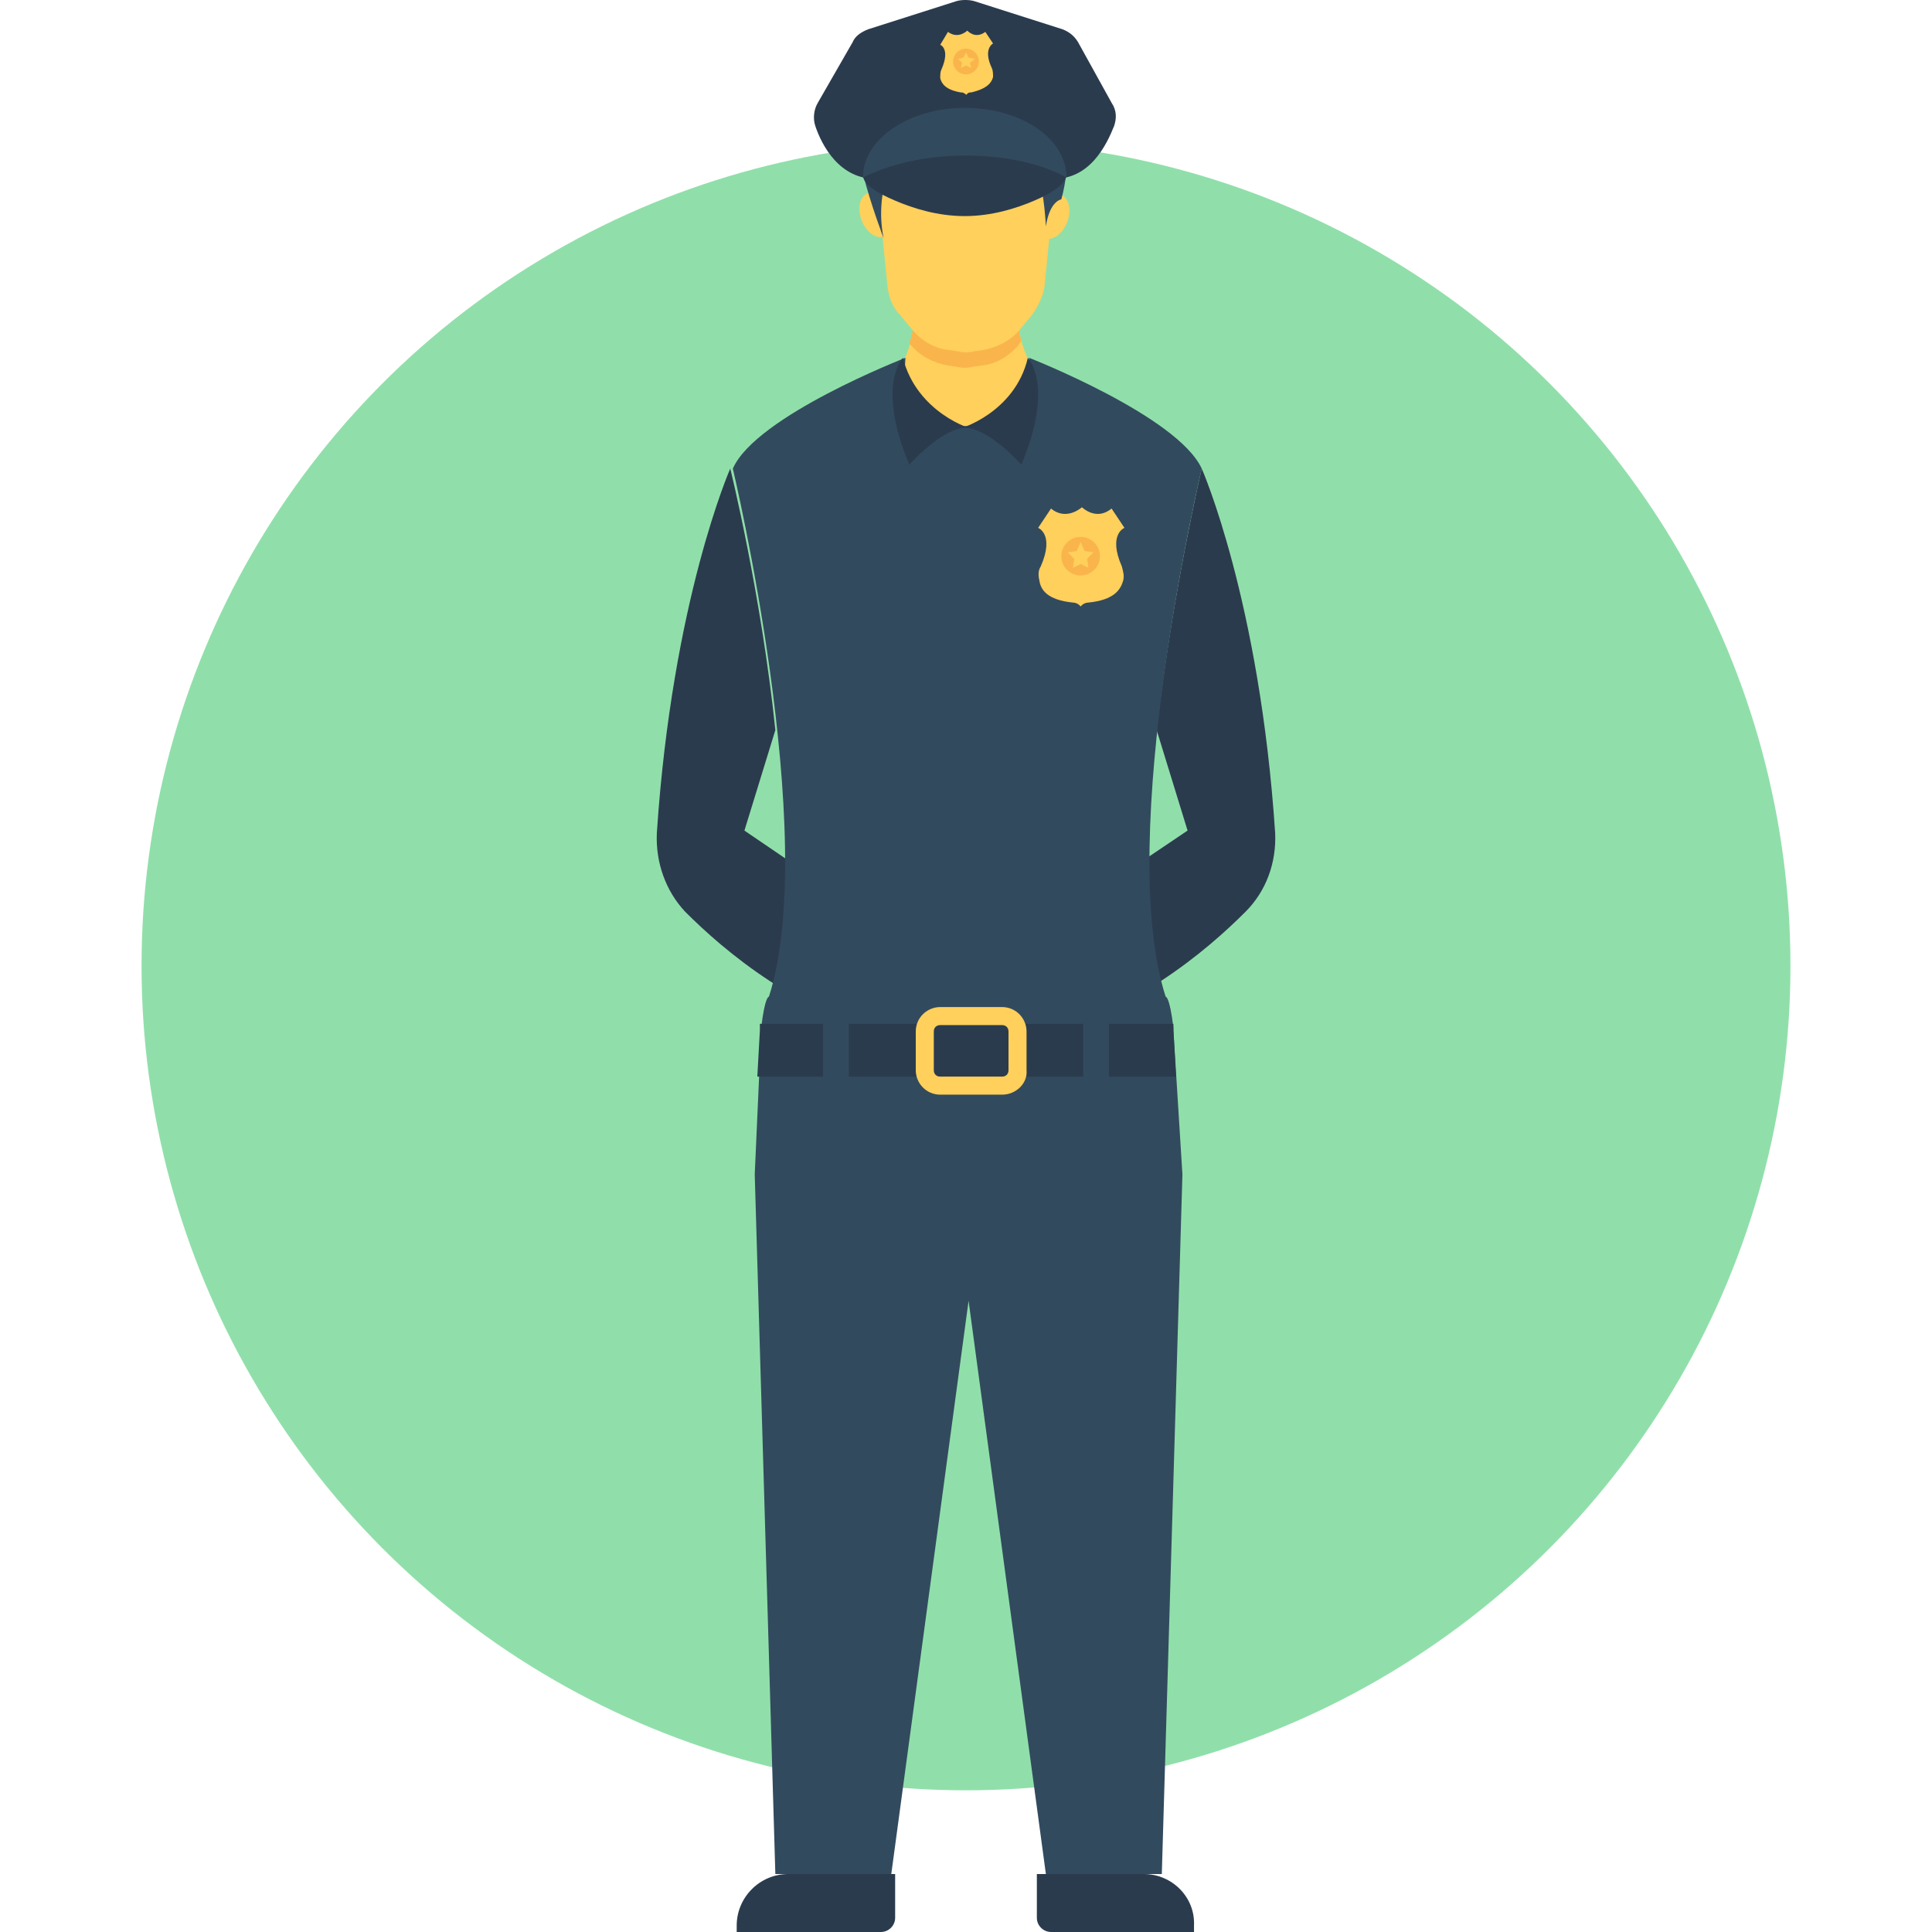 <?xml version="1.0" encoding="iso-8859-1"?>
<!-- Uploaded to: SVG Repo, www.svgrepo.com, Generator: SVG Repo Mixer Tools -->
<svg version="1.1" id="Layer_1" xmlns="http://www.w3.org/2000/svg" xmlns:xlink="http://www.w3.org/1999/xlink" 
	 viewBox="0 0 508.525 508.525" xml:space="preserve">
<circle style="fill:#90DFAA;" cx="254.262" cy="254.22" r="217.007"/>
<g>
	<path style="fill:#2B3B4E;" d="M335.64,219.295c-4.069-61.372-19.327-95.958-19.327-95.958s-7.799,33.229-11.868,68.832
		l8.138,26.448l-16.615,11.189v33.907c3.391-1.695,6.442-3.73,9.494-5.425c9.833-6.442,17.293-13.224,22.379-18.31
		C333.266,234.554,335.979,227.094,335.64,219.295z"/>
	<path style="fill:#2B3B4E;" d="M211.878,229.468l-15.936-10.85l8.138-26.448c-3.73-35.942-11.868-68.832-11.868-68.832
		s-15.258,34.585-19.327,95.958c-0.339,7.799,2.374,15.258,7.46,20.683c5.086,5.086,12.546,11.868,22.379,18.31
		c2.713,1.695,5.764,3.73,8.816,5.425v-34.246H211.878z"/>
</g>
<g>
	<path style="fill:#FFD05B;" d="M254.262,117.574L254.262,117.574L254.262,117.574z"/>
	<path style="fill:#FFD05B;" d="M267.147,75.528l-12.885-0.678l0,0l0,0l0,0l0,0l-12.885,0.678c0,0,1.017,11.528-4.747,22.04v14.241
		l17.632,5.764l0,0l0,0l16.954-5.425V96.212C266.469,86.04,267.147,75.528,267.147,75.528z"/>
	<path style="fill:#FFD05B;" d="M254.262,117.574L254.262,117.574L254.262,117.574z"/>
	<path style="fill:#FFD05B;" d="M254.262,117.574L254.262,117.574L254.262,117.574z"/>
	<path style="fill:#FFD05B;" d="M271.216,96.212v16.275l-16.954,5.425l0,0l0,0l-17.632-5.764V97.907
		c1.356-2.374,2.373-4.747,3.052-7.121c2.374-7.799,1.695-14.58,1.695-14.58l12.885-0.678l0,0l0,0l0,0l0,0l12.885,0.678
		c0,0-0.678,6.442,1.695,14.241C269.521,91.804,270.199,93.838,271.216,96.212z"/>
	<path style="fill:#FFD05B;" d="M254.262,117.574L254.262,117.574L254.262,117.574z"/>
</g>
<path style="fill:#F9B54C;" d="M268.842,89.77l-1.017,1.356c-2.374,2.713-5.764,4.747-9.494,5.086l-2.374,0.339
	c-1.356,0.339-2.713,0.339-4.069,0l-2.373-0.339c-3.73-0.678-7.121-2.374-9.494-5.086l-0.678-0.678
	c2.374-7.799,1.695-14.58,1.695-14.58l12.885-0.678l0,0l0,0l0,0l0,0l12.885,0.678C267.147,75.528,266.808,82.31,268.842,89.77z"/>
<g>
	<path style="fill:#FFD05B;" d="M253.923,34.162H229.51l4.069,41.028c0.339,3.052,1.356,5.764,3.391,7.799l3.391,4.069
		c2.373,2.713,5.764,4.747,9.494,5.086l2.373,0.339c1.356,0.339,2.713,0.339,4.069,0l2.374-0.339
		c3.73-0.678,7.121-2.374,9.494-5.086l3.391-4.069c1.695-2.374,3.052-5.086,3.391-7.799l4.069-41.028H253.923z"/>
	
		<ellipse transform="matrix(0.358 -0.933 0.933 0.358 124.767 295.334)" style="fill:#FFD05B;" cx="277.275" cy="56.883" rx="6.103" ry="4.069"/>
	
		<ellipse transform="matrix(0.358 0.933 -0.933 0.358 200.895 -178.975)" style="fill:#FFD05B;" cx="230.674" cy="56.689" rx="6.103" ry="4.069"/>
</g>
<g>
	<path style="fill:#324A5E;" d="M233.579,45.69h-6.442c2.034,8.138,5.425,16.954,5.425,16.954
		C231.205,55.862,232.223,50.098,233.579,45.69z"/>
	<path style="fill:#324A5E;" d="M273.25,45.69c1.695,5.764,2.034,13.902,2.034,13.902c1.017-6.781,4.069-7.121,4.069-7.121
		c0.678-2.374,1.017-4.747,1.356-6.781H273.25z"/>
</g>
<g>
	<path style="fill:#2B3B4E;" d="M301.054,493.266h-28.143v11.528c0,2.034,1.695,3.73,3.73,3.73h37.637v-1.695
		C314.617,499.37,308.514,493.266,301.054,493.266z"/>
	<path style="fill:#2B3B4E;" d="M207.47,493.266h28.143v11.528c0,2.034-1.695,3.73-3.73,3.73h-37.976v-1.695
		C193.907,499.37,200.011,493.266,207.47,493.266z"/>
</g>
<path style="fill:#324A5E;" d="M308.853,271.174c0-0.339,0-0.339,0-0.678c-1.017-8.477-2.034-8.138-2.034-8.138
	c-13.563-42.045,9.494-139.02,9.494-139.02c-6.442-13.902-45.436-29.16-45.436-29.16s1.017,16.615,1.017,17.971h-34.585
	c0-1.356,1.017-17.971,1.017-17.971s-39.332,15.258-45.436,29.16c0,0,23.057,96.975,9.494,139.02c0,0-1.017-0.339-2.034,8.138
	c0,0.339,0,0.339,0,0.678l0,0l-1.695,37.976l5.425,184.117h30.517l20.344-150.887l20.344,150.887h30.517l5.425-184.117
	L308.853,271.174L308.853,271.174z"/>
<g>
	<path style="fill:#2B3B4E;" d="M309.531,283.38l-0.678-12.207l0,0c0-0.339,0-0.339,0-0.678c0-0.339,0-0.678,0-1.017H200.011
		c0,0.339,0,0.678,0,1.017s0,0.339,0,0.678l0,0l-0.678,12.207H309.531z"/>
	<path style="fill:#2B3B4E;" d="M270.538,94.177c0,0,7.121,7.121-1.695,28.143c0,0-10.172-11.528-16.615-9.494
		C252.228,113.166,267.147,108.758,270.538,94.177z"/>
	<path style="fill:#2B3B4E;" d="M237.648,94.177c0,0-7.121,7.121,1.695,28.143c0,0,10.172-11.528,16.615-9.494
		C255.958,113.166,241.377,108.758,237.648,94.177z"/>
</g>
<g>
	<rect x="285.118" y="263.036" style="fill:#324A5E;" width="6.781" height="26.787"/>
	<rect x="216.625" y="263.036" style="fill:#324A5E;" width="6.781" height="26.787"/>
</g>
<g>
	<path style="fill:#FFD05B;" d="M263.756,288.127h-16.275c-3.73,0-6.442-3.052-6.442-6.442v-10.172c0-3.73,3.052-6.442,6.442-6.442
		h16.275c3.73,0,6.442,3.052,6.442,6.442v10.172C270.538,285.076,267.486,288.127,263.756,288.127z M247.481,269.817
		c-1.017,0-1.695,0.678-1.695,1.695v10.172c0,1.017,0.678,1.695,1.695,1.695h16.275c1.017,0,1.695-0.678,1.695-1.695v-10.172
		c0-1.017-0.678-1.695-1.695-1.695H247.481z"/>
	<path style="fill:#FFD05B;" d="M295.629,152.837c0.339-1.356,0-2.374-0.339-3.73c-3.73-8.477,0.678-10.172,0.678-10.172
		l-3.391-5.086c-4.069,3.391-7.799-0.339-7.799-0.339s-4.069,3.73-8.138,0.339l-3.391,5.086c0,0,4.408,1.695,0.678,10.172
		c-0.678,1.017-0.678,2.374-0.339,3.73c0.339,2.374,2.034,5.086,8.816,5.764c0.678,0,1.356,0.339,1.695,0.678l0.339,0.339
		l0.339-0.339c0.339-0.339,1.017-0.678,1.695-0.678C293.256,157.923,294.951,155.211,295.629,152.837z"/>
</g>
<circle style="fill:#F9B54C;" cx="284.44" cy="146.395" r="5.086"/>
<polygon style="fill:#FFD05B;" points="284.44,142.665 285.457,145.038 287.83,145.377 286.135,147.073 286.474,149.446 
	284.44,148.429 282.405,149.446 282.744,147.073 281.049,145.377 283.423,145.038 "/>
<g>
	<path style="fill:#2B3B4E;" d="M279.693,7.714l-23.396-7.46c-1.356-0.339-3.052-0.339-4.408,0l-23.396,7.46
		c-1.695,0.678-3.391,1.695-4.069,3.391l-9.155,15.936c-1.017,1.695-1.356,4.069-0.678,6.103
		c1.695,5.086,6.442,14.241,16.275,13.902h23.057h23.057c9.833,0.339,14.241-8.816,16.276-13.902
		c0.678-2.034,0.678-4.069-0.678-6.103l-8.816-15.936C282.744,9.409,281.388,8.392,279.693,7.714z"/>
	<path style="fill:#2B3B4E;" d="M227.136,46.368c0.339,2.374,3.73,4.408,8.477,6.442s11.189,4.069,18.31,4.069
		c7.121,0,13.563-2.034,18.31-4.069c4.747-2.034,7.799-4.069,8.477-6.442C263.756,38.23,244.09,38.23,227.136,46.368z"/>
</g>
<path style="fill:#324A5E;" d="M280.71,46.707c-6.781-3.73-16.275-5.764-26.787-5.764s-20.005,2.374-26.787,5.764
	c0-10.172,12.207-18.31,26.787-18.31C268.842,28.397,280.71,36.535,280.71,46.707z"/>
<path style="fill:#FFD05B;" d="M261.383,20.26c0-0.678,0-1.695-0.339-2.374c-2.374-5.086,0.339-6.442,0.339-6.442l-2.034-3.052
	c-2.713,2.034-4.747-0.339-4.747-0.339s-2.374,2.374-5.086,0.339l-2.034,3.391c0,0,2.713,1.017,0.339,6.442
	c-0.339,0.678-0.339,1.356-0.339,2.374c0.339,1.356,1.356,3.052,5.425,3.73c0.339,0,0.678,0,1.017,0.339c0,0,0.339,0,0.339,0.339
	c0,0,0,0,0.339-0.339s0.678-0.339,1.017-0.339C260.026,23.311,261.044,21.616,261.383,20.26z"/>
<circle style="fill:#F9B54C;" cx="254.262" cy="16.191" r="3.391"/>
<polygon style="fill:#FFD05B;" points="254.262,13.817 254.94,15.174 256.636,15.513 255.279,16.53 255.619,17.886 254.262,17.208 
	252.906,17.886 253.245,16.53 252.228,15.513 253.584,15.174 "/>
</svg>